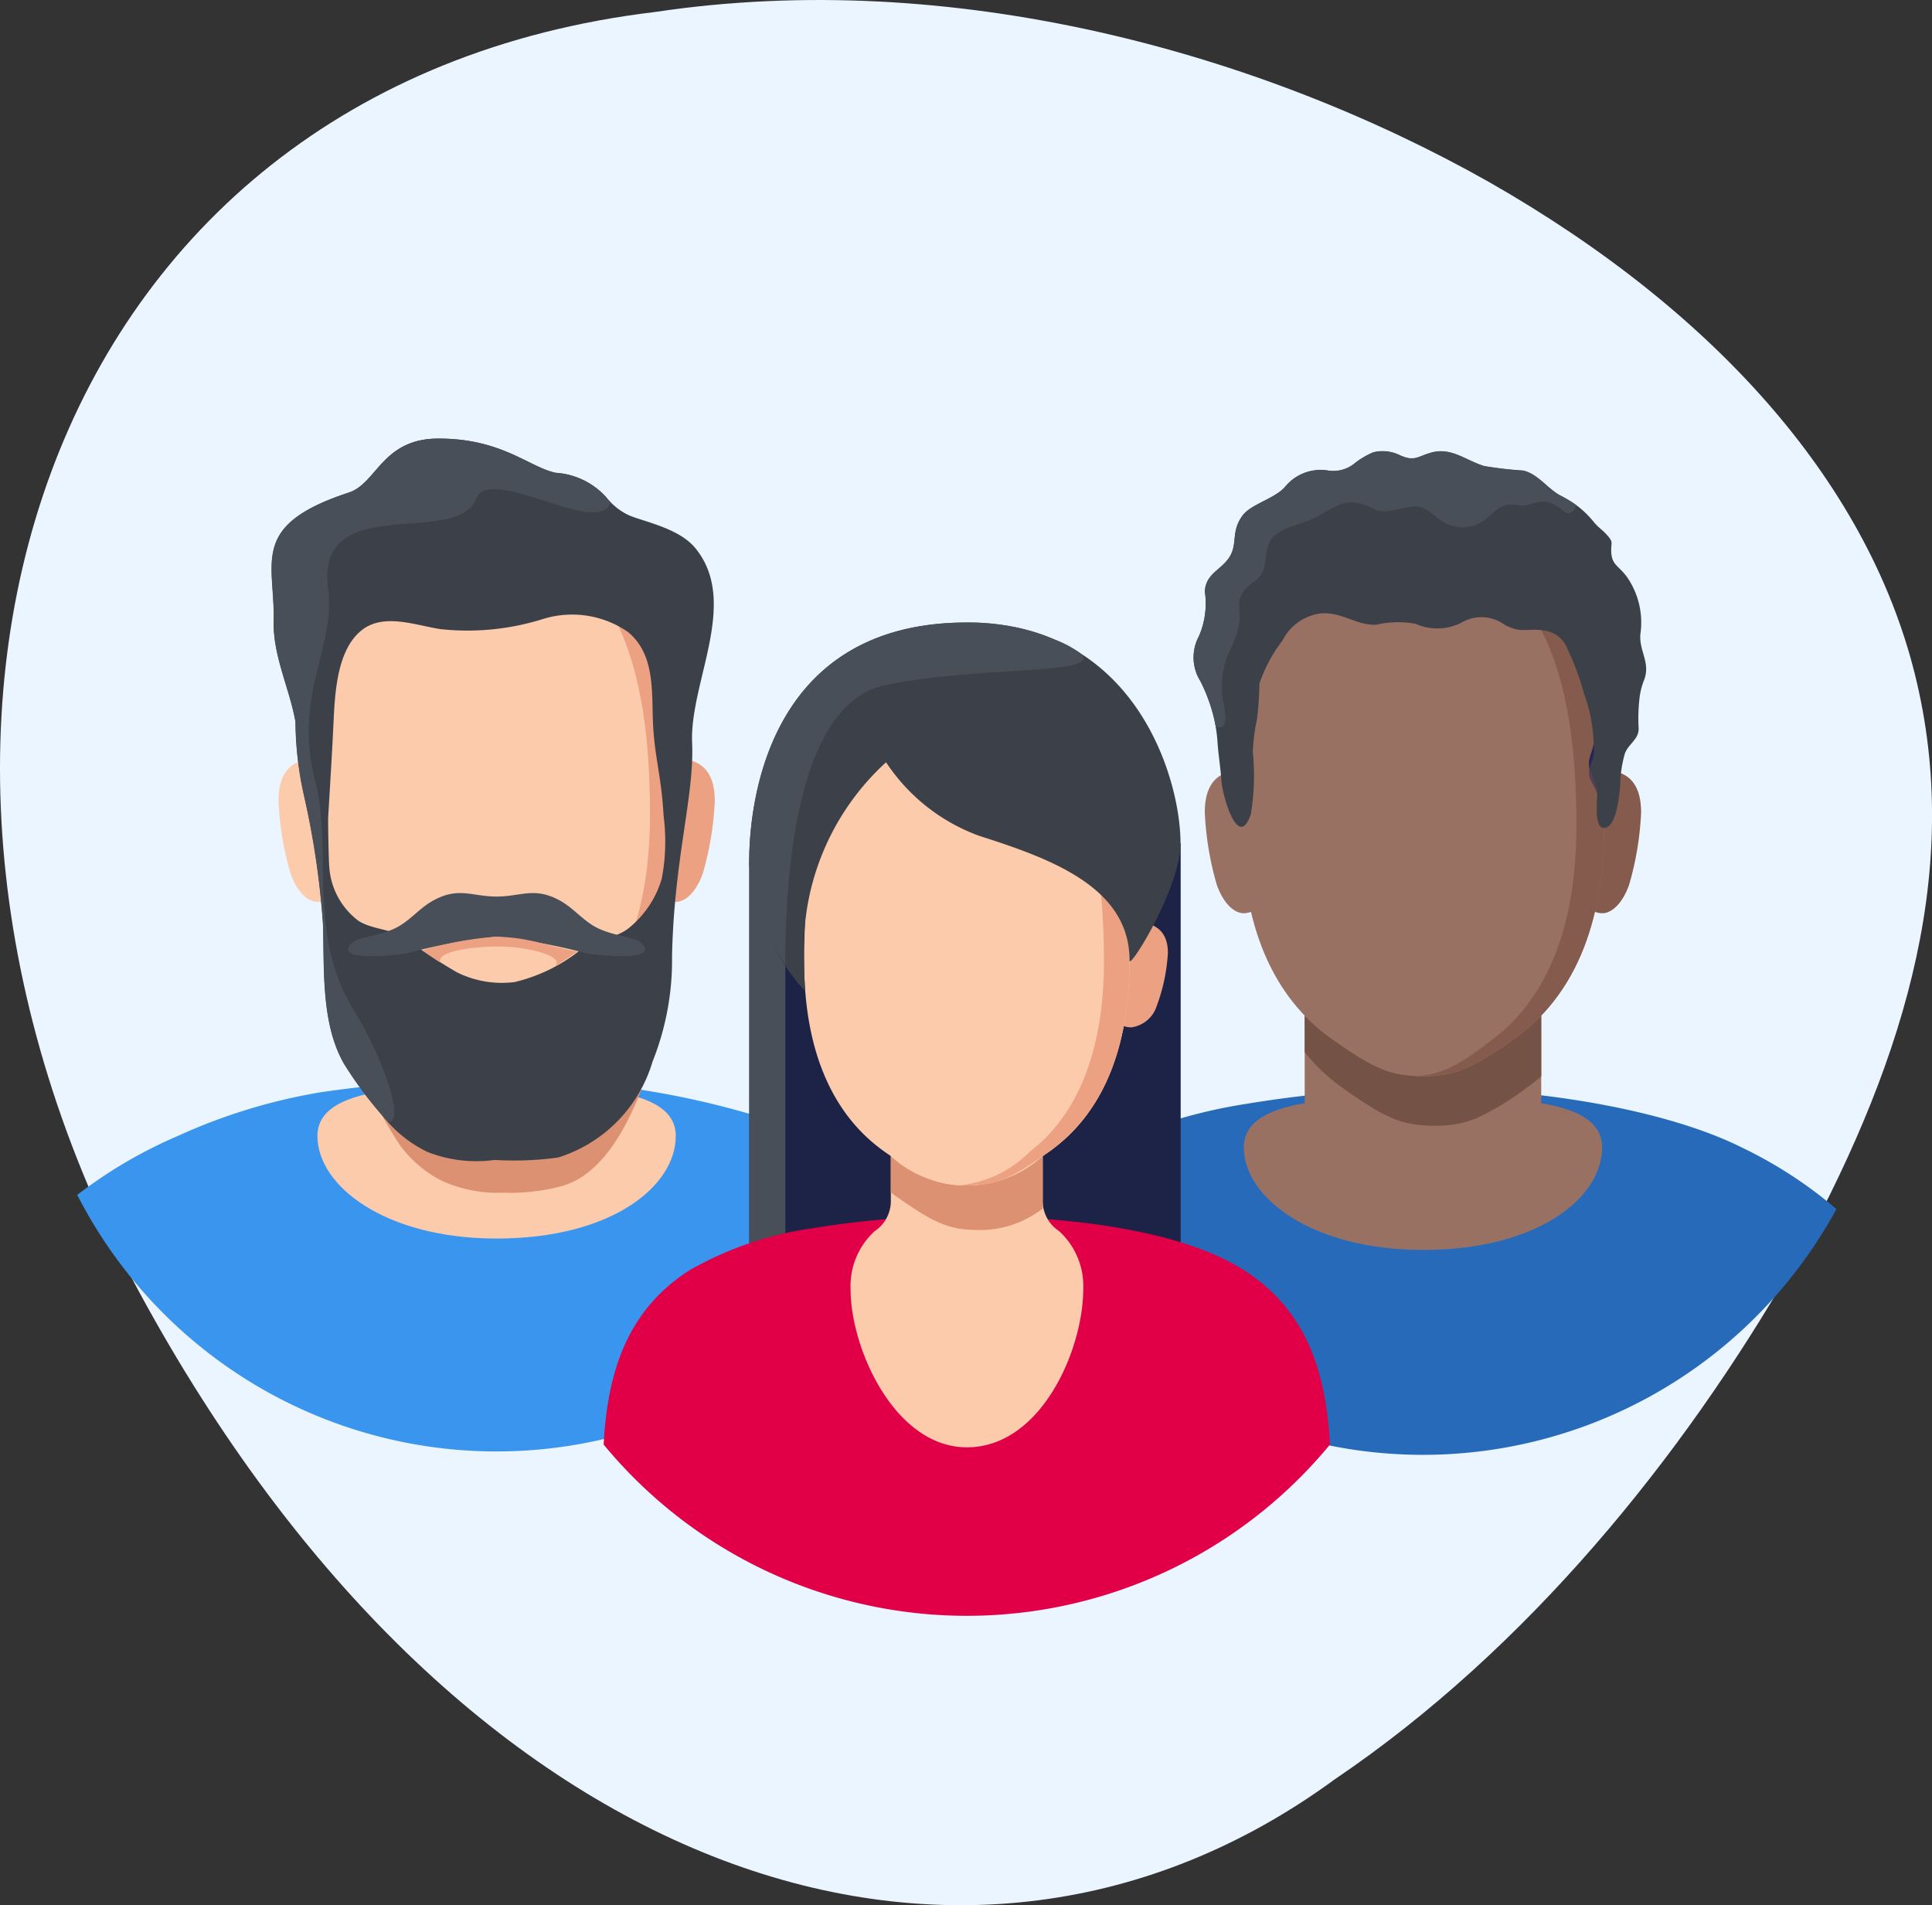 <svg id="Profils" xmlns="http://www.w3.org/2000/svg" width="72" height="71" viewBox="0 0 72 71">
  <rect x="0" y="0" width="72" height="71" fill="#333333" stroke="none"/>
  <path id="Tracé_14308" data-name="Tracé 14308" d="M1014.417,217.946c11.113-1.665,22.561,1.53,31.073,6.336,8.6,4.906,14.271,11.423,15.95,18.668,1.7,7.315-.633,14.515-4.646,21.738-4.1,7.123-9.878,14.269-17.048,19.118-13.741,10.064-32.373,3.829-44.253-17.6C983.627,244.924,991.459,220.685,1014.417,217.946Z" transform="translate(-990 -217.5)" fill="#eaf5ff"/>
  <g id="Groupe_17123" data-name="Groupe 17123" transform="translate(-990 -217.5)">
    <path id="Tracé_14309" data-name="Tracé 14309" d="M1058.439,262.557a17.545,17.545,0,0,1-30.756.121,13.143,13.143,0,0,1,3.456-2.413,19.231,19.231,0,0,1,5.337-1.633,43.646,43.646,0,0,1,6.552-.579c4.327,0,9.093.813,11.889,2.212A16.2,16.2,0,0,1,1058.439,262.557Z" fill="#276aba"/>
    <path id="Tracé_14310" data-name="Tracé 14310" d="M1047.437,258.612v-4.263h-8.815v4.263c-1.338.228-2.269.684-2.269,1.645,0,1.875,2.539,3.824,6.677,3.824,4.287,0,6.677-1.949,6.677-3.824C1049.707,259.3,1048.776,258.84,1047.437,258.612Z" fill="#997163"/>
    <path id="Tracé_14311" data-name="Tracé 14311" d="M1037.65,249.134c0-1.324-.58-2.936-1.3-2.936s-1.451.255-1.451,1.58a11.434,11.434,0,0,0,.446,2.692c.237.674.633,1.062,1.005,1.062C1037.07,251.532,1037.65,250.459,1037.65,249.134Z" fill="#997163"/>
    <path id="Tracé_14312" data-name="Tracé 14312" d="M1048.409,249.134c0-1.324.581-2.936,1.3-2.936s1.45.255,1.45,1.58a11.377,11.377,0,0,1-.446,2.692c-.236.674-.633,1.062-1,1.062C1048.99,251.532,1048.409,250.459,1048.409,249.134Z" fill="#855b4d"/>
    <path id="Tracé_14313" data-name="Tracé 14313" d="M1047.438,255.346v2.262a6.673,6.673,0,0,1-.577.453,10.147,10.147,0,0,1-1.813,1.1,3.826,3.826,0,0,1-1.589.291c-1.235,0-1.867-.31-3.4-1.391a6.949,6.949,0,0,1-1.437-1.351v-1.362a6.922,6.922,0,0,0,1.006.863c1.535,1.082,2.167,1.392,3.4,1.392a3.824,3.824,0,0,0,1.589-.291,10.227,10.227,0,0,0,1.813-1.1A6.756,6.756,0,0,0,1047.438,255.346Z" fill="#755246"/>
    <path id="Tracé_14314" data-name="Tracé 14314" d="M1043.03,238.054h0c-5.306,0-6.753,4.573-6.753,10.214,0,3.741,1.169,6.406,3.351,7.944,1.535,1.081,2.167,1.391,3.4,1.391h0c1.234,0,1.867-.31,3.4-1.391,2.181-1.538,3.351-4.2,3.351-7.944C1049.783,242.627,1048.335,238.054,1043.03,238.054Z" fill="#997163"/>
    <path id="Tracé_14315" data-name="Tracé 14315" d="M1043.03,238.054c-.092,0-.18.005-.269.008,4.7.154,5.988,4.663,5.988,10.206,0,3.741-1.08,6.406-3.094,7.944-1.311,1-1.91,1.339-2.894,1.385.087,0,.176.006.269.006,1.235,0,1.867-.31,3.4-1.391,2.181-1.538,3.351-4.2,3.351-7.944C1049.783,242.627,1048.335,238.054,1043.03,238.054Z" fill="#855b4d"/>
    <path id="Tracé_14316" data-name="Tracé 14316" d="M1049.775,248.354c-.4,0-.228-1.21-.25-1.4a5.908,5.908,0,0,0-.283-.778c-.095-.391.1-.59.149-.953a5.817,5.817,0,0,0-.357-1.862,9.572,9.572,0,0,0-.614-1.664,1.064,1.064,0,0,0-.84-.694c-.662-.115-.88.125-1.512-.225a1.465,1.465,0,0,0-1.59-.082,1.977,1.977,0,0,1-1.721.052,3.582,3.582,0,0,0-1.469.034c-.749.034-1.339-.522-2.12-.416a1.873,1.873,0,0,0-1.375,1.006,5.59,5.59,0,0,0-.859,1.608,11.832,11.832,0,0,1-.092,1.339,6.439,6.439,0,0,0-.151,1.219,8.823,8.823,0,0,1-.078,2.31c-.477,1.386-1.061-.733-1.094-1.244s-.12-1-.15-1.509a5.793,5.793,0,0,0-.636-2.216,1.653,1.653,0,0,1-.055-1.654,3.076,3.076,0,0,0,.225-1.678c.035-.66.576-.781.9-1.255.349-.515.046-.986.526-1.6.311-.4,1.188-.612,1.558-1.037a1.708,1.708,0,0,1,1.615-.614,1.256,1.256,0,0,0,.95-.242,2.989,2.989,0,0,1,.719-.435,1.444,1.444,0,0,1,1.017.113c.539.237.652.034,1.152-.105.754-.209,1.289.294,1.971.5a14.015,14.015,0,0,0,1.446.169c.542.111.91.665,1.382.923a3.5,3.5,0,0,1,1.258.991c.141.176.318.293.462.45.284.311.178.281.186.623.013.575.306.535.643,1.056a2.973,2.973,0,0,1,.444,2.048c-.053.642.387,1.052.139,1.709a2.607,2.607,0,0,0-.178.743,6.334,6.334,0,0,0-.027,1.025c.032.433-.358.585-.508.961a4.424,4.424,0,0,0-.178,1.219C1050.352,247.062,1050.252,248.354,1049.775,248.354Z" fill="#3c4149"/>
    <path id="Tracé_14317" data-name="Tracé 14317" d="M1049.523,247.126c-.038-.259-.215-.424-.282-.665a.637.637,0,0,1-.008-.326c0,.013.005.024.008.038a5.678,5.678,0,0,1,.284.777A1.549,1.549,0,0,1,1049.523,247.126Z" fill="#29235c" opacity="0.5"/>
    <path id="Tracé_14318" data-name="Tracé 14318" d="M1049.735,248.351c-.2-.04-.232-.373-.228-.685C1049.512,247.993,1049.558,248.31,1049.735,248.351Z" fill="#29235c" opacity="0.5"/>
    <path id="Tracé_14319" data-name="Tracé 14319" d="M1049.387,245.244a1.175,1.175,0,0,1,.005.392c-.035.195-.121.338-.159.5C1049.162,245.776,1049.331,245.581,1049.387,245.244Z" fill="#29235c"/>
    <path id="Tracé_14320" data-name="Tracé 14320" d="M1049.507,247.666c0-.2.01-.4.016-.54C1049.523,247.129,1049.51,247.431,1049.507,247.666Z" fill="#29235c"/>
    <path id="Tracé_14321" data-name="Tracé 14321" d="M1048.741,236.325a.4.4,0,0,1-.247.3c-.137.06-.44-.323-.762-.4-.473-.118-.724.158-1.065.109-.636-.092-.749.044-1.194.417a1.367,1.367,0,0,1-1.509.285c-.434-.151-.669-.62-1.147-.656s-1.148.319-1.583.1c-.885-.444-1.244-.273-2.053.224-.513.314-1.458.407-1.809.9-.233.33-.156.767-.288,1.13-.147.4-.437.445-.687.737-.341.4-.17.688-.2,1.157a3.579,3.579,0,0,1-.361,1.106,3.146,3.146,0,0,0-.266,1.8c.027.2.247,1.026-.075,1.067a1.148,1.148,0,0,1-.182-.011,6.605,6.605,0,0,0-.584-1.718,1.659,1.659,0,0,1-.055-1.656,3.045,3.045,0,0,0,.226-1.677c.035-.66.576-.781.9-1.255.349-.516.046-.986.526-1.6.311-.4,1.188-.613,1.557-1.037a1.713,1.713,0,0,1,1.616-.614,1.257,1.257,0,0,0,.95-.243,3,3,0,0,1,.72-.434,1.437,1.437,0,0,1,1.016.114c.538.235.652.033,1.152-.106.754-.208,1.289.293,1.971.5a13.991,13.991,0,0,0,1.445.168c.543.112.911.666,1.383.924A6.622,6.622,0,0,1,1048.741,236.325Z" fill="#494f58"/>
  </g>
  <g id="Groupe_17124" data-name="Groupe 17124" transform="translate(-990 -217.5)">
    <path id="Tracé_14322" data-name="Tracé 14322" d="M1024.113,262.056a17.547,17.547,0,0,1-31.234-.026,17.334,17.334,0,0,1,3.738-2.193,21.22,21.22,0,0,1,5.337-1.633,43.493,43.493,0,0,1,6.552-.46,31.825,31.825,0,0,1,11.889,2.093A16.166,16.166,0,0,1,1024.113,262.056Z" fill="#3a95ef"/>
    <path id="Tracé_14323" data-name="Tracé 14323" d="M1013.888,248.71c0-1.325.58-2.936,1.3-2.936s1.45.255,1.45,1.579a11.425,11.425,0,0,1-.446,2.692c-.237.675-.633,1.063-1,1.063C1014.468,251.108,1013.888,250.034,1013.888,248.71Z" fill="#eca182"/>
    <path id="Tracé_14324" data-name="Tracé 14324" d="M1008.505,237.63h0c-5.306,0-6.753,4.572-6.753,10.213,0,3.741,1.169,6.406,3.351,7.944,1.535,1.082,2.167,1.391,3.4,1.391h0c1.234,0,1.866-.309,3.4-1.391,2.182-1.538,3.352-4.2,3.352-7.944C1015.258,242.2,1013.81,237.63,1008.505,237.63Z" fill="#fbcbab"/>
    <path id="Tracé_14325" data-name="Tracé 14325" d="M1012.916,258.187v-4.262H1004.1v4.262c-1.339.228-2.27.685-2.27,1.646,0,1.874,2.539,3.823,6.677,3.823,4.287,0,6.677-1.949,6.677-3.823C1015.185,258.872,1014.255,258.415,1012.916,258.187Z" fill="#fbcbab"/>
    <path id="Tracé_14326" data-name="Tracé 14326" d="M1003.129,248.71c0-1.325-.581-2.936-1.3-2.936s-1.45.255-1.45,1.579a11.425,11.425,0,0,0,.446,2.692c.237.675.633,1.063,1,1.063C1002.548,251.108,1003.129,250.034,1003.129,248.71Z" fill="#fbcbab"/>
    <path id="Tracé_14327" data-name="Tracé 14327" d="M1013.42,258.065a4.171,4.171,0,0,1-2.676,2.332,11.747,11.747,0,0,1-2.322.089,4.876,4.876,0,0,1-2.46-.289,4.638,4.638,0,0,1-1.622-1.307,5.672,5.672,0,0,1-.593-.915c-.013,0-.026,0-.038,0v0c.046.1.093.194.143.288a13.036,13.036,0,0,0,1.059,1.922,4.45,4.45,0,0,0,1.533,1.307,5,5,0,0,0,2.294.455,7.426,7.426,0,0,0,2.227-.254c1.439-.428,2.333-2.058,2.932-3.567C1013.739,258.107,1013.579,258.087,1013.42,258.065Z" fill="#db9172"/>
    <path id="Tracé_14328" data-name="Tracé 14328" d="M1008.505,237.63c-.092,0-.18,0-.269.007,4.7.154,5.988,4.663,5.988,10.206,0,3.741-1.08,6.406-3.095,7.944-1.31,1-1.909,1.339-2.893,1.385.087,0,.176.006.269.006,1.234,0,1.867-.309,3.4-1.391,2.182-1.538,3.352-4.2,3.352-7.944C1015.258,242.2,1013.81,237.63,1008.505,237.63Z" fill="#eca182"/>
    <path id="Tracé_14329" data-name="Tracé 14329" d="M1015.9,237.911c-.638-.765-2.028-.993-2.516-1.234a2.374,2.374,0,0,1-.8-.658,2.774,2.774,0,0,0-1.874-.9c-.993-.211-2-1.276-4.366-1.275-2.1,0-2.294,1.67-3.34,2.012-3.727,1.219-2.748,2.591-2.8,4.8-.03,1.283.587,2.488.811,3.74a13.058,13.058,0,0,0,.326,2.787,31.1,31.1,0,0,1,.7,4.772c.051,1.7-.07,3.683.776,5.177a15,15,0,0,0,1.452,1.961,4.753,4.753,0,0,0,1.655,1.333,4.966,4.966,0,0,0,2.509.3,12.058,12.058,0,0,0,2.368-.09,5.331,5.331,0,0,0,3.518-3.575,10.186,10.186,0,0,0,.726-3.927c.075-3.637.832-5.959.749-7.948C1015.69,242.932,1017.584,239.932,1015.9,237.911Zm-2.415,14.135c-.562.466-1.145.375-1.762.78a6.256,6.256,0,0,1-2.542,1.271,3.754,3.754,0,0,1-2.162-.368,20.869,20.869,0,0,1-1.909-1.257c-.544-.369-1.2-.32-1.739-.648a2.736,2.736,0,0,1-1.1-2.022c-.023-.216-.05-1.7-.041-1.854.069-1.157.147-2.382.2-3.547.053-1.086.129-2.661,1.029-3.4.826-.674,2.016-.2,2.956-.056a9.39,9.39,0,0,0,3.852-.387,3.662,3.662,0,0,1,3.13.49c1.062.87.873,2.324.946,3.554.069,1.168.31,1.878.387,3.3a7.42,7.42,0,0,1-.069,2.345A3.706,3.706,0,0,1,1013.481,252.046Z" fill="#3c4149"/>
    <path id="Tracé_14330" data-name="Tracé 14330" d="M1013.88,252.624c-.227-.211-1.145-.25-1.755-.617-.493-.3-.784-.691-1.281-.959-.942-.505-1.427-.137-2.339-.137h0c-.913,0-1.4-.368-2.339.137-.5.268-.789.661-1.282.959-.61.367-1.528.406-1.755.617-.8.746,1.666.461,2.01.407a22.147,22.147,0,0,1,3.366-.624h0a22.167,22.167,0,0,1,3.366.624C1012.215,253.085,1014.684,253.37,1013.88,252.624Z" fill="#494f58"/>
    <path id="Tracé_14331" data-name="Tracé 14331" d="M1012.578,236.019a2.776,2.776,0,0,0-1.874-.9c-.993-.211-2-1.276-4.367-1.275-2.1,0-2.293,1.67-3.34,2.012-3.726,1.219-2.747,2.592-2.8,4.8-.03,1.282.588,2.486.812,3.739a12.938,12.938,0,0,0,.326,2.788,31.177,31.177,0,0,1,.7,4.772c.05,1.7-.071,3.683.775,5.176a15.019,15.019,0,0,0,1.452,1.961l.037.047h0c.439.5.6-.225-.021-1.785a13.935,13.935,0,0,0-1.119-2.258c-1.719-2.778-.761-5.994-1.408-8.467-.842-3.212.762-4.973.476-7.191-.476-3.681,4.808-1.513,5.513-3.35.5-1.291,4.542,1.409,4.993.172a.315.315,0,0,1,.019-.046C1012.694,236.153,1012.636,236.089,1012.578,236.019Z" fill="#494f58"/>
    <path id="Tracé_14332" data-name="Tracé 14332" d="M1014.74,248.042l0,0a.21.21,0,0,0,0-.035C1014.738,248.021,1014.738,248.032,1014.74,248.042Z" fill="#29235c" opacity="0.5"/>
    <path id="Tracé_14333" data-name="Tracé 14333" d="M1010.177,252.65a7.062,7.062,0,0,0-1.673-.242,12.711,12.711,0,0,0-2.763.507c.222.157.442.312.671.458-.161-.416,1.167-.6,2.147-.6,1.1,0,2.5.353,2.127.731.285-.174.562-.363.824-.541C1011.053,252.875,1010.613,252.756,1010.177,252.65Z" fill="#eca182"/>
  </g>
  <g id="Groupe_17125" data-name="Groupe 17125" transform="translate(-990 -217.5)">
    <path id="Tracé_14334" data-name="Tracé 14334" d="M1034,265.869h-16.075V249.632l16.075-.71Z" fill="#1d2247"/>
    <path id="Tracé_14335" data-name="Tracé 14335" d="M1019.267,249.572l-1.344.059v16.238h1.344Z" fill="#494f58"/>
    <path id="Tracé_14336" data-name="Tracé 14336" d="M1039.564,271.333a17.541,17.541,0,0,1-27.068,0c.142-2.675.858-5,3.206-6.5a12.874,12.874,0,0,1,4.637-1.57,34.011,34.011,0,0,1,5.69-.442c3.759,0,7.977.507,10.328,2.012S1039.422,268.658,1039.564,271.333Z" fill="#e10048"/>
    <path id="Tracé_14337" data-name="Tracé 14337" d="M1028.859,262.278V260.2h-5.66v2.078a1.342,1.342,0,0,1-.6,1.1,2.767,2.767,0,0,0-.9,2.172c0,2.216,1.648,5.886,4.335,5.886,2.784,0,4.335-3.67,4.335-5.886a2.768,2.768,0,0,0-.9-2.172A1.342,1.342,0,0,1,1028.859,262.278Z" fill="#fbcbab"/>
    <path id="Tracé_14338" data-name="Tracé 14338" d="M1028.859,260.586v1.951a3.817,3.817,0,0,1-2.4.8c-1.108,0-1.676-.279-3.055-1.25-.071-.05-.14-.1-.208-.153v-1.346a4.212,4.212,0,0,0,5.659,0Z" fill="#db9172"/>
    <path id="Tracé_14339" data-name="Tracé 14339" d="M1030.934,254.013c0-.98.547-2.172,1.223-2.172s1.367.189,1.367,1.168a6.789,6.789,0,0,1-.42,1.991,1.156,1.156,0,0,1-.947.786C1031.481,255.786,1030.934,254.992,1030.934,254.013Z" fill="#eca182"/>
    <path id="Tracé_14340" data-name="Tracé 14340" d="M1026.03,244.122h0c-4.765,0-6.065,4.106-6.065,9.172,0,3.36,1.05,5.753,3.01,7.134,1.378.972,1.946,1.249,3.055,1.249h0c1.109,0,1.676-.277,3.055-1.249,1.959-1.381,3.009-3.774,3.009-7.134C1032.094,248.228,1030.794,244.122,1026.03,244.122Z" fill="#fbcbab"/>
    <path id="Tracé_14341" data-name="Tracé 14341" d="M1032.066,252.839a3.13,3.13,0,0,0-.4-1.191A2.885,2.885,0,0,1,1032.066,252.839Z" fill="#29235c"/>
    <path id="Tracé_14342" data-name="Tracé 14342" d="M1026.03,244.122c-.085,0-.166,0-.248.007,4.2.142,5.359,4.189,5.359,9.165,0,3.36-.968,5.753-2.773,7.134a4.281,4.281,0,0,1-2.586,1.243c.08,0,.162.006.248.006,1.109,0,1.676-.277,3.055-1.249,1.959-1.381,3.009-3.774,3.009-7.134C1032.094,248.228,1030.794,244.122,1026.03,244.122Z" fill="#eca182"/>
    <path id="Tracé_14343" data-name="Tracé 14343" d="M1019.965,253.294a9.406,9.406,0,0,1,3.056-7.387,7.038,7.038,0,0,0,3.474,2.742c2.7.862,5.6,1.923,5.6,4.645,0,.352,1.9-2.721,1.9-4.372,0-2.389-1.659-8.222-7.967-8.222-7.316,0-8.108,6.549-8.108,8.932a7.955,7.955,0,0,0,2.088,4.807C1019.981,254.071,1019.965,253.69,1019.965,253.294Z" fill="#3c4149"/>
    <path id="Tracé_14344" data-name="Tracé 14344" d="M1022.964,243.038c-2.872.607-3.7,5.621-3.7,10.4a6.945,6.945,0,0,1-1.345-3.807c0-2.384.792-8.933,8.108-8.933.1,0,.207,0,.308,0s.181.006.27.013.156.009.232.017c.1.006.192.016.285.028.063.007.123.015.185.024s.1.014.151.022c.075.011.149.024.223.038s.166.032.248.049h0c.084.018.166.038.246.059s.15.038.223.06l.035.009.175.054.061.019c.071.024.141.047.209.072l.172.065.112.044.154.065a4.043,4.043,0,0,1,.92.488C1031.266,242.672,1026.475,242.295,1022.964,243.038Z" fill="#494f58"/>
  </g>
</svg>
